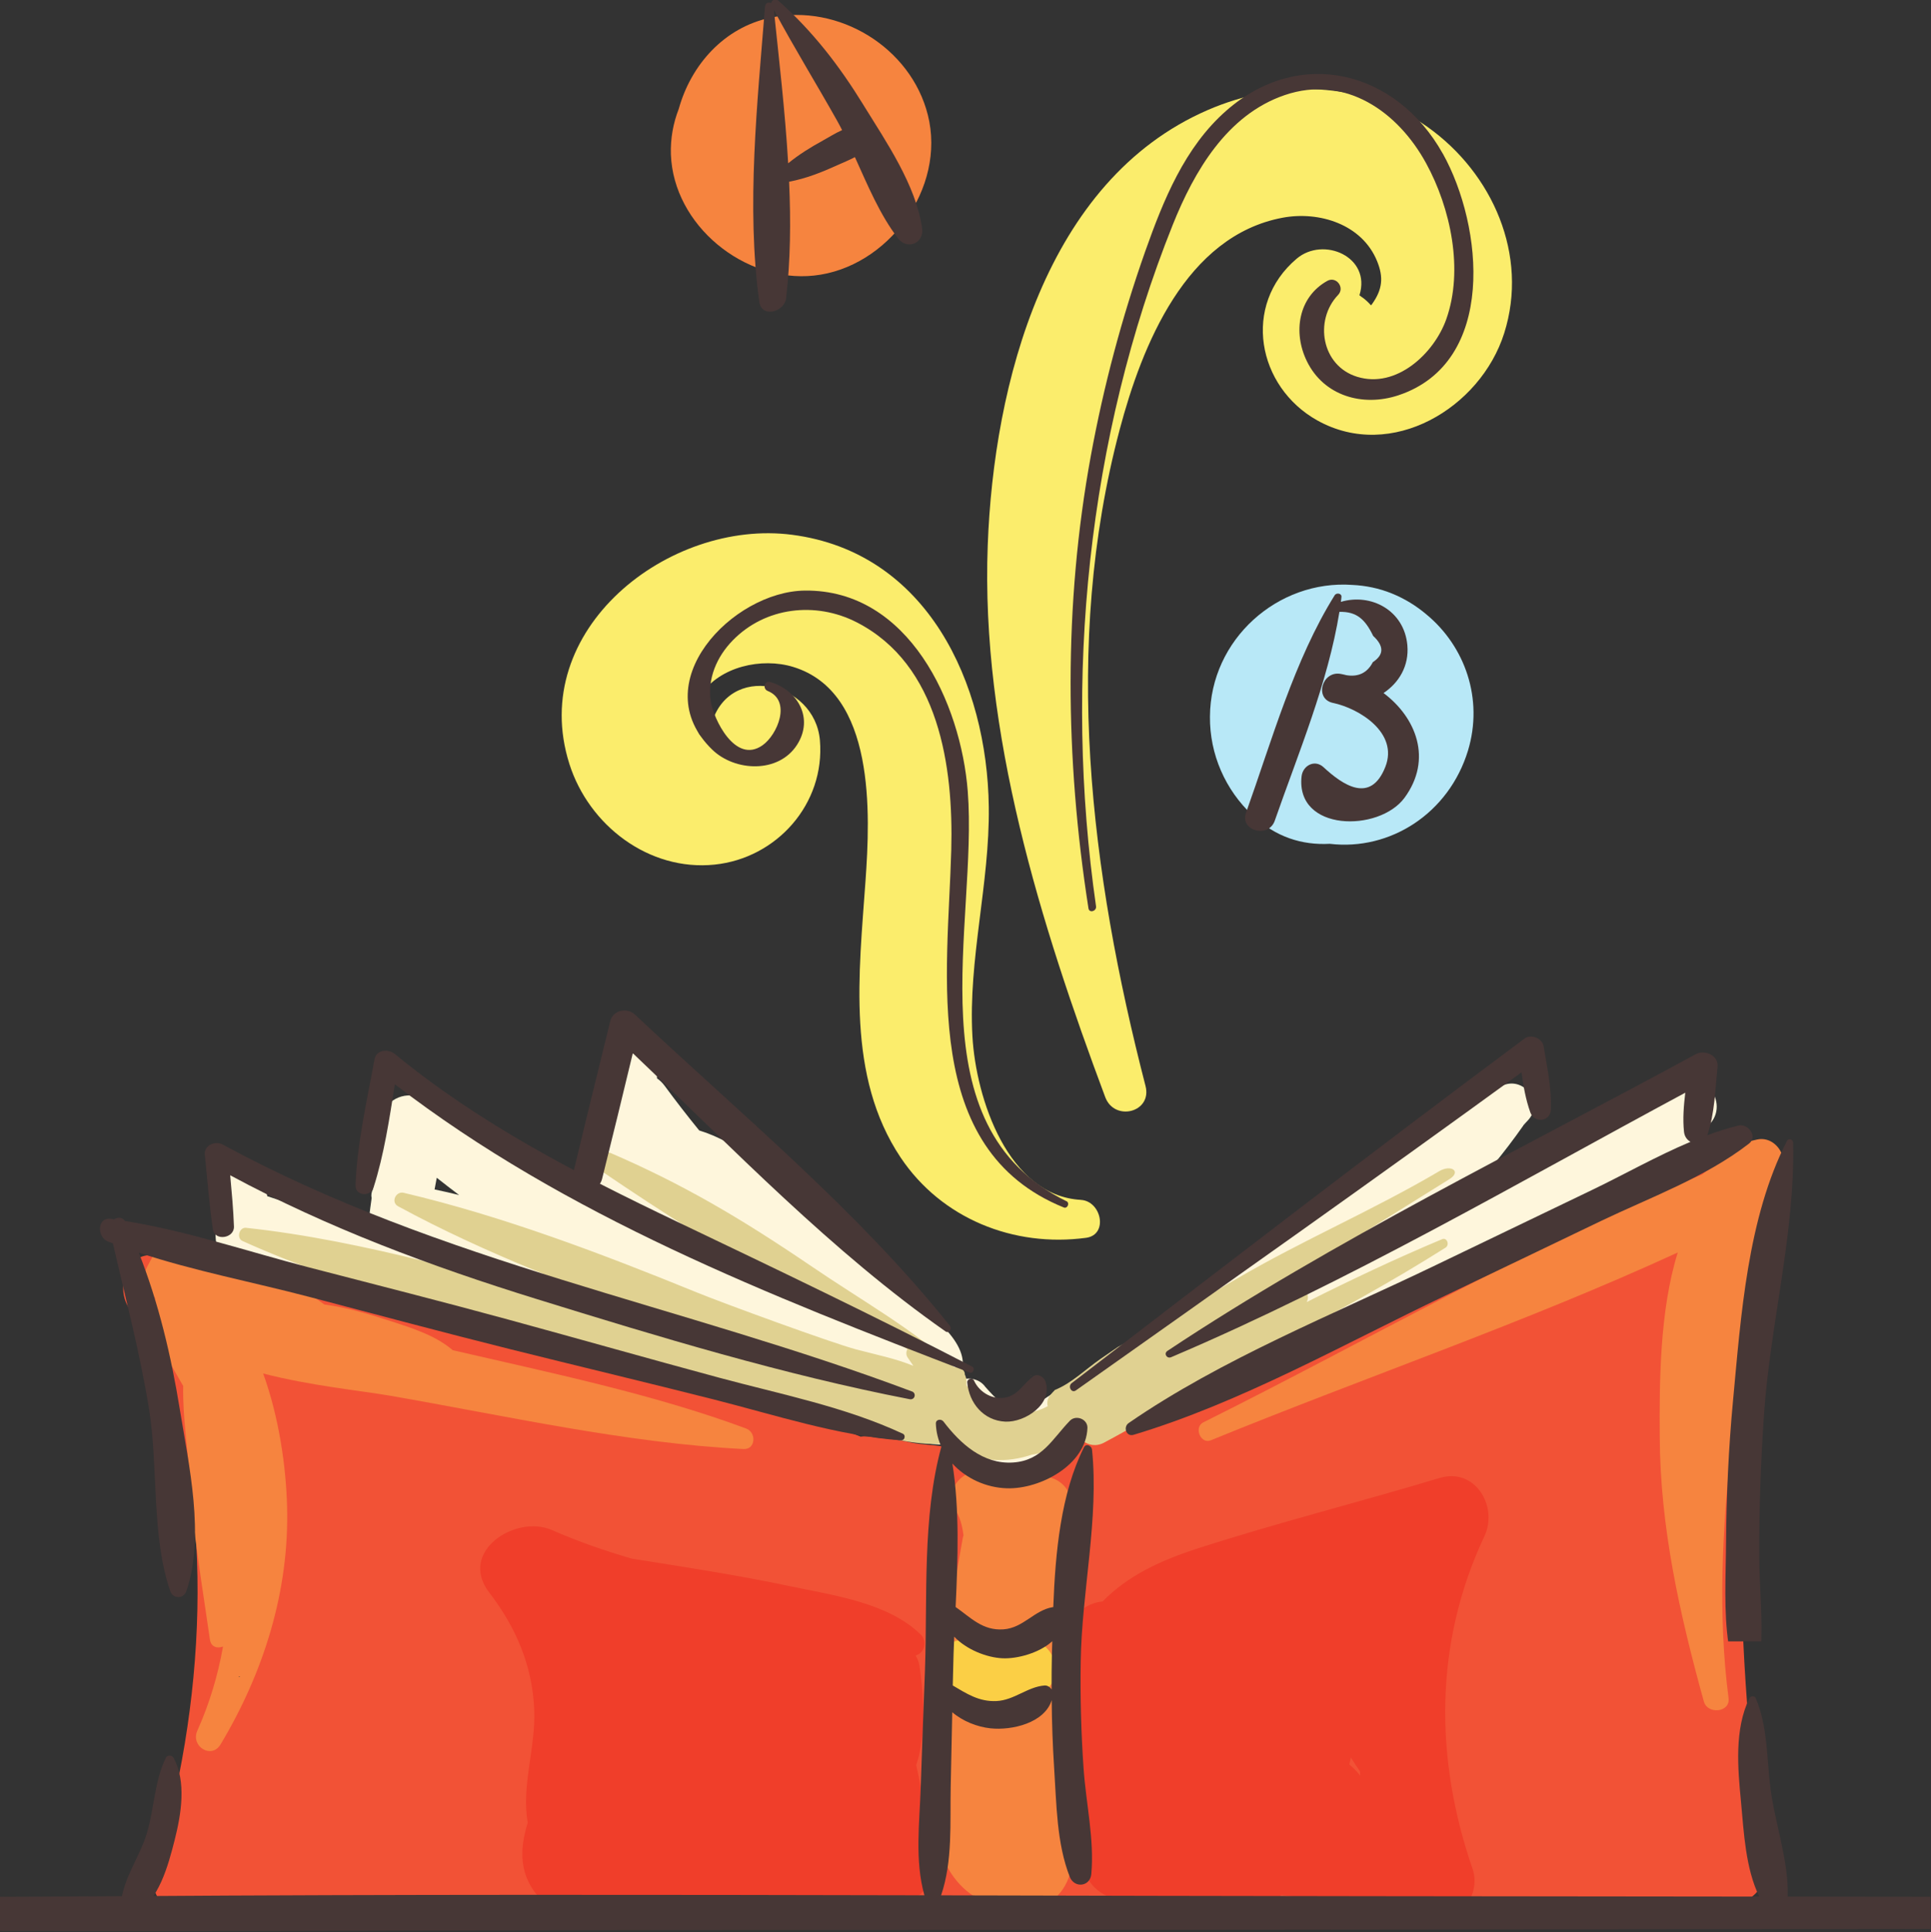 <?xml version="1.0" encoding="UTF-8" standalone="no"?>
<!-- Created with Inkscape (http://www.inkscape.org/) -->

<svg
   xmlns:dc="http://purl.org/dc/elements/1.1/"
   xmlns:cc="http://creativecommons.org/ns#"
   xmlns:rdf="http://www.w3.org/1999/02/22-rdf-syntax-ns#"
   xmlns:svg="http://www.w3.org/2000/svg"
   xmlns="http://www.w3.org/2000/svg"
   xmlns:sodipodi="http://sodipodi.sourceforge.net/DTD/sodipodi-0.dtd"
   xmlns:inkscape="http://www.inkscape.org/namespaces/inkscape"
   width="199.918mm"
   height="200mm"
   viewBox="0 0 199.918 200"
   version="1.1"
   id="svg9120"
   inkscape:version="0.92.4 (5da689c313, 2019-01-14)"
   sodipodi:docname="Icono Inicio - motivacion.svg">
  <rect x="0" y="0" width="199.918" height="200" fill="#333333" stroke="none"/>
  <defs
     id="defs9114">
    <clipPath
       clipPathUnits="userSpaceOnUse"
       id="clipPath9815">
      <rect
         style="opacity:0.55;fill:#8fd7aa;fill-opacity:1;fill-rule:nonzero;stroke:none;stroke-width:2;stroke-miterlimit:4;stroke-dasharray:none;stroke-opacity:1"
         id="rect9817"
         width="7.751"
         height="23.787"
         x="135.907"
         y="141.316" />
    </clipPath>
    <clipPath
       clipPathUnits="userSpaceOnUse"
       id="clipPath9823">
      <rect
         style="opacity:0.55;fill:#8fd7aa;fill-opacity:1;fill-rule:nonzero;stroke:none;stroke-width:8.36;stroke-miterlimit:4;stroke-dasharray:none;stroke-opacity:1"
         id="rect9825"
         width="3.446"
         height="19.141"
         x="138.228"
         y="-164.685"
         transform="scale(1,-1)" />
    </clipPath>
    <clipPath
       clipPathUnits="userSpaceOnUse"
       id="clipPath9943">
      <rect
         style="opacity:0.55;fill:#8fd7aa;fill-opacity:1;fill-rule:nonzero;stroke:none;stroke-width:7.581;stroke-miterlimit:4;stroke-dasharray:none;stroke-opacity:1"
         id="rect9945"
         width="77.893"
         height="72.292"
         x="34.08"
         y="124.316" />
    </clipPath>
    <clipPath
       clipPathUnits="userSpaceOnUse"
       id="clipPath9947">
      <rect
         style="opacity:0.55;fill:#8fd7aa;fill-opacity:1;fill-rule:nonzero;stroke:none;stroke-width:7.581;stroke-miterlimit:4;stroke-dasharray:none;stroke-opacity:1"
         id="rect9949"
         width="77.893"
         height="72.292"
         x="34.08"
         y="124.316" />
    </clipPath>
    <clipPath
       clipPathUnits="userSpaceOnUse"
       id="clipPath9951">
      <rect
         style="opacity:0.55;fill:#8fd7aa;fill-opacity:1;fill-rule:nonzero;stroke:none;stroke-width:7.581;stroke-miterlimit:4;stroke-dasharray:none;stroke-opacity:1"
         id="rect9953"
         width="77.893"
         height="72.292"
         x="34.08"
         y="124.316" />
    </clipPath>
    <clipPath
       clipPathUnits="userSpaceOnUse"
       id="clipPath9955">
      <rect
         style="opacity:0.55;fill:#8fd7aa;fill-opacity:1;fill-rule:nonzero;stroke:none;stroke-width:7.581;stroke-miterlimit:4;stroke-dasharray:none;stroke-opacity:1"
         id="rect9957"
         width="77.893"
         height="72.292"
         x="34.08"
         y="124.316" />
    </clipPath>
    <clipPath
       clipPathUnits="userSpaceOnUse"
       id="clipPath9959">
      <rect
         style="opacity:0.55;fill:#8fd7aa;fill-opacity:1;fill-rule:nonzero;stroke:none;stroke-width:7.581;stroke-miterlimit:4;stroke-dasharray:none;stroke-opacity:1"
         id="rect9961"
         width="77.893"
         height="72.292"
         x="34.08"
         y="124.316" />
    </clipPath>
    <clipPath
       clipPathUnits="userSpaceOnUse"
       id="clipPath9963">
      <rect
         style="opacity:0.55;fill:#8fd7aa;fill-opacity:1;fill-rule:nonzero;stroke:none;stroke-width:7.581;stroke-miterlimit:4;stroke-dasharray:none;stroke-opacity:1"
         id="rect9965"
         width="77.893"
         height="72.292"
         x="34.08"
         y="124.316" />
    </clipPath>
    <clipPath
       clipPathUnits="userSpaceOnUse"
       id="clipPath9967">
      <rect
         style="opacity:0.55;fill:#8fd7aa;fill-opacity:1;fill-rule:nonzero;stroke:none;stroke-width:7.581;stroke-miterlimit:4;stroke-dasharray:none;stroke-opacity:1"
         id="rect9969"
         width="77.893"
         height="72.292"
         x="34.08"
         y="124.316" />
    </clipPath>
    <clipPath
       clipPathUnits="userSpaceOnUse"
       id="clipPath9971">
      <rect
         style="opacity:0.55;fill:#8fd7aa;fill-opacity:1;fill-rule:nonzero;stroke:none;stroke-width:7.581;stroke-miterlimit:4;stroke-dasharray:none;stroke-opacity:1"
         id="rect9973"
         width="77.893"
         height="72.292"
         x="34.08"
         y="124.316" />
    </clipPath>
    <clipPath
       clipPathUnits="userSpaceOnUse"
       id="clipPath9975">
      <rect
         style="opacity:0.55;fill:#8fd7aa;fill-opacity:1;fill-rule:nonzero;stroke:none;stroke-width:7.581;stroke-miterlimit:4;stroke-dasharray:none;stroke-opacity:1"
         id="rect9977"
         width="77.893"
         height="72.292"
         x="34.08"
         y="124.316" />
    </clipPath>
    <clipPath
       clipPathUnits="userSpaceOnUse"
       id="clipPath9979">
      <rect
         style="opacity:0.55;fill:#8fd7aa;fill-opacity:1;fill-rule:nonzero;stroke:none;stroke-width:7.581;stroke-miterlimit:4;stroke-dasharray:none;stroke-opacity:1"
         id="rect9981"
         width="77.893"
         height="72.292"
         x="34.08"
         y="124.316" />
    </clipPath>
    <clipPath
       clipPathUnits="userSpaceOnUse"
       id="clipPath9983">
      <rect
         style="opacity:0.55;fill:#8fd7aa;fill-opacity:1;fill-rule:nonzero;stroke:none;stroke-width:7.581;stroke-miterlimit:4;stroke-dasharray:none;stroke-opacity:1"
         id="rect9985"
         width="77.893"
         height="72.292"
         x="34.08"
         y="124.316" />
    </clipPath>
    <clipPath
       clipPathUnits="userSpaceOnUse"
       id="clipPath9987">
      <rect
         style="opacity:0.55;fill:#8fd7aa;fill-opacity:1;fill-rule:nonzero;stroke:none;stroke-width:7.581;stroke-miterlimit:4;stroke-dasharray:none;stroke-opacity:1"
         id="rect9989"
         width="77.893"
         height="72.292"
         x="34.08"
         y="124.316" />
    </clipPath>
    <clipPath
       clipPathUnits="userSpaceOnUse"
       id="clipPath9991">
      <rect
         style="opacity:0.55;fill:#8fd7aa;fill-opacity:1;fill-rule:nonzero;stroke:none;stroke-width:7.581;stroke-miterlimit:4;stroke-dasharray:none;stroke-opacity:1"
         id="rect9993"
         width="77.893"
         height="72.292"
         x="34.08"
         y="124.316" />
    </clipPath>
    <clipPath
       clipPathUnits="userSpaceOnUse"
       id="clipPath9995">
      <rect
         style="opacity:0.55;fill:#8fd7aa;fill-opacity:1;fill-rule:nonzero;stroke:none;stroke-width:7.581;stroke-miterlimit:4;stroke-dasharray:none;stroke-opacity:1"
         id="rect9997"
         width="77.893"
         height="72.292"
         x="34.08"
         y="124.316" />
    </clipPath>
    <clipPath
       clipPathUnits="userSpaceOnUse"
       id="clipPath9999">
      <rect
         style="opacity:0.55;fill:#8fd7aa;fill-opacity:1;fill-rule:nonzero;stroke:none;stroke-width:7.581;stroke-miterlimit:4;stroke-dasharray:none;stroke-opacity:1"
         id="rect10001"
         width="77.893"
         height="72.292"
         x="34.08"
         y="124.316" />
    </clipPath>
    <clipPath
       clipPathUnits="userSpaceOnUse"
       id="clipPath10003">
      <rect
         style="opacity:0.55;fill:#8fd7aa;fill-opacity:1;fill-rule:nonzero;stroke:none;stroke-width:7.581;stroke-miterlimit:4;stroke-dasharray:none;stroke-opacity:1"
         id="rect10005"
         width="77.893"
         height="72.292"
         x="34.08"
         y="124.316" />
    </clipPath>
    <clipPath
       clipPathUnits="userSpaceOnUse"
       id="clipPath10007">
      <rect
         style="opacity:0.55;fill:#8fd7aa;fill-opacity:1;fill-rule:nonzero;stroke:none;stroke-width:7.581;stroke-miterlimit:4;stroke-dasharray:none;stroke-opacity:1"
         id="rect10009"
         width="77.893"
         height="72.292"
         x="34.08"
         y="124.316" />
    </clipPath>
    <clipPath
       clipPathUnits="userSpaceOnUse"
       id="clipPath10011">
      <rect
         style="opacity:0.55;fill:#8fd7aa;fill-opacity:1;fill-rule:nonzero;stroke:none;stroke-width:7.581;stroke-miterlimit:4;stroke-dasharray:none;stroke-opacity:1"
         id="rect10013"
         width="77.893"
         height="72.292"
         x="34.08"
         y="124.316" />
    </clipPath>
    <clipPath
       clipPathUnits="userSpaceOnUse"
       id="clipPath10015">
      <rect
         style="opacity:0.55;fill:#8fd7aa;fill-opacity:1;fill-rule:nonzero;stroke:none;stroke-width:7.581;stroke-miterlimit:4;stroke-dasharray:none;stroke-opacity:1"
         id="rect10017"
         width="77.893"
         height="72.292"
         x="34.08"
         y="124.316" />
    </clipPath>
    <clipPath
       clipPathUnits="userSpaceOnUse"
       id="clipPath10019">
      <rect
         style="opacity:0.55;fill:#8fd7aa;fill-opacity:1;fill-rule:nonzero;stroke:none;stroke-width:7.581;stroke-miterlimit:4;stroke-dasharray:none;stroke-opacity:1"
         id="rect10021"
         width="77.893"
         height="72.292"
         x="34.08"
         y="124.316" />
    </clipPath>
    <clipPath
       clipPathUnits="userSpaceOnUse"
       id="clipPath10023">
      <rect
         style="opacity:0.55;fill:#8fd7aa;fill-opacity:1;fill-rule:nonzero;stroke:none;stroke-width:7.581;stroke-miterlimit:4;stroke-dasharray:none;stroke-opacity:1"
         id="rect10025"
         width="77.893"
         height="72.292"
         x="34.08"
         y="124.316" />
    </clipPath>
    <clipPath
       clipPathUnits="userSpaceOnUse"
       id="clipPath10027">
      <rect
         style="opacity:0.55;fill:#8fd7aa;fill-opacity:1;fill-rule:nonzero;stroke:none;stroke-width:7.581;stroke-miterlimit:4;stroke-dasharray:none;stroke-opacity:1"
         id="rect10029"
         width="77.893"
         height="72.292"
         x="34.08"
         y="124.316" />
    </clipPath>
    <clipPath
       clipPathUnits="userSpaceOnUse"
       id="clipPath10031">
      <rect
         style="opacity:0.55;fill:#8fd7aa;fill-opacity:1;fill-rule:nonzero;stroke:none;stroke-width:7.581;stroke-miterlimit:4;stroke-dasharray:none;stroke-opacity:1"
         id="rect10033"
         width="77.893"
         height="72.292"
         x="34.08"
         y="124.316" />
    </clipPath>
    <clipPath
       clipPathUnits="userSpaceOnUse"
       id="clipPath10035">
      <rect
         style="opacity:0.55;fill:#8fd7aa;fill-opacity:1;fill-rule:nonzero;stroke:none;stroke-width:7.581;stroke-miterlimit:4;stroke-dasharray:none;stroke-opacity:1"
         id="rect10037"
         width="77.893"
         height="72.292"
         x="34.08"
         y="124.316" />
    </clipPath>
    <clipPath
       clipPathUnits="userSpaceOnUse"
       id="clipPath10039">
      <rect
         style="opacity:0.55;fill:#8fd7aa;fill-opacity:1;fill-rule:nonzero;stroke:none;stroke-width:7.581;stroke-miterlimit:4;stroke-dasharray:none;stroke-opacity:1"
         id="rect10041"
         width="77.893"
         height="72.292"
         x="34.08"
         y="124.316" />
    </clipPath>
    <clipPath
       clipPathUnits="userSpaceOnUse"
       id="clipPath10043">
      <rect
         style="opacity:0.55;fill:#8fd7aa;fill-opacity:1;fill-rule:nonzero;stroke:none;stroke-width:7.581;stroke-miterlimit:4;stroke-dasharray:none;stroke-opacity:1"
         id="rect10045"
         width="77.893"
         height="72.292"
         x="34.08"
         y="124.316" />
    </clipPath>
    <clipPath
       clipPathUnits="userSpaceOnUse"
       id="clipPath10047">
      <rect
         style="opacity:0.55;fill:#8fd7aa;fill-opacity:1;fill-rule:nonzero;stroke:none;stroke-width:7.581;stroke-miterlimit:4;stroke-dasharray:none;stroke-opacity:1"
         id="rect10049"
         width="77.893"
         height="72.292"
         x="34.08"
         y="124.316" />
    </clipPath>
    <clipPath
       clipPathUnits="userSpaceOnUse"
       id="clipPath10051">
      <rect
         style="opacity:0.55;fill:#8fd7aa;fill-opacity:1;fill-rule:nonzero;stroke:none;stroke-width:7.581;stroke-miterlimit:4;stroke-dasharray:none;stroke-opacity:1"
         id="rect10053"
         width="77.893"
         height="72.292"
         x="34.08"
         y="124.316" />
    </clipPath>
    <clipPath
       clipPathUnits="userSpaceOnUse"
       id="clipPath10051-6">
      <rect
         style="opacity:0.55;fill:#8fd7aa;fill-opacity:1;fill-rule:nonzero;stroke:none;stroke-width:7.581;stroke-miterlimit:4;stroke-dasharray:none;stroke-opacity:1"
         id="rect10053-3"
         width="77.893"
         height="72.292"
         x="34.08"
         y="124.316" />
    </clipPath>
    <clipPath
       clipPathUnits="userSpaceOnUse"
       id="clipPath10047-3">
      <rect
         style="opacity:0.55;fill:#8fd7aa;fill-opacity:1;fill-rule:nonzero;stroke:none;stroke-width:7.581;stroke-miterlimit:4;stroke-dasharray:none;stroke-opacity:1"
         id="rect10049-7"
         width="77.893"
         height="72.292"
         x="34.08"
         y="124.316" />
    </clipPath>
    <clipPath
       clipPathUnits="userSpaceOnUse"
       id="clipPath10043-8">
      <rect
         style="opacity:0.55;fill:#8fd7aa;fill-opacity:1;fill-rule:nonzero;stroke:none;stroke-width:7.581;stroke-miterlimit:4;stroke-dasharray:none;stroke-opacity:1"
         id="rect10045-2"
         width="77.893"
         height="72.292"
         x="34.08"
         y="124.316" />
    </clipPath>
    <clipPath
       clipPathUnits="userSpaceOnUse"
       id="clipPath10039-8">
      <rect
         style="opacity:0.55;fill:#8fd7aa;fill-opacity:1;fill-rule:nonzero;stroke:none;stroke-width:7.581;stroke-miterlimit:4;stroke-dasharray:none;stroke-opacity:1"
         id="rect10041-5"
         width="77.893"
         height="72.292"
         x="34.08"
         y="124.316" />
    </clipPath>
    <clipPath
       clipPathUnits="userSpaceOnUse"
       id="clipPath10035-5">
      <rect
         style="opacity:0.55;fill:#8fd7aa;fill-opacity:1;fill-rule:nonzero;stroke:none;stroke-width:7.581;stroke-miterlimit:4;stroke-dasharray:none;stroke-opacity:1"
         id="rect10037-0"
         width="77.893"
         height="72.292"
         x="34.08"
         y="124.316" />
    </clipPath>
    <clipPath
       clipPathUnits="userSpaceOnUse"
       id="clipPath10031-7">
      <rect
         style="opacity:0.55;fill:#8fd7aa;fill-opacity:1;fill-rule:nonzero;stroke:none;stroke-width:7.581;stroke-miterlimit:4;stroke-dasharray:none;stroke-opacity:1"
         id="rect10033-3"
         width="77.893"
         height="72.292"
         x="34.08"
         y="124.316" />
    </clipPath>
    <clipPath
       clipPathUnits="userSpaceOnUse"
       id="clipPath10027-2">
      <rect
         style="opacity:0.55;fill:#8fd7aa;fill-opacity:1;fill-rule:nonzero;stroke:none;stroke-width:7.581;stroke-miterlimit:4;stroke-dasharray:none;stroke-opacity:1"
         id="rect10029-3"
         width="77.893"
         height="72.292"
         x="34.08"
         y="124.316" />
    </clipPath>
    <clipPath
       clipPathUnits="userSpaceOnUse"
       id="clipPath10023-4">
      <rect
         style="opacity:0.55;fill:#8fd7aa;fill-opacity:1;fill-rule:nonzero;stroke:none;stroke-width:7.581;stroke-miterlimit:4;stroke-dasharray:none;stroke-opacity:1"
         id="rect10025-2"
         width="77.893"
         height="72.292"
         x="34.08"
         y="124.316" />
    </clipPath>
    <clipPath
       clipPathUnits="userSpaceOnUse"
       id="clipPath10019-1">
      <rect
         style="opacity:0.55;fill:#8fd7aa;fill-opacity:1;fill-rule:nonzero;stroke:none;stroke-width:7.581;stroke-miterlimit:4;stroke-dasharray:none;stroke-opacity:1"
         id="rect10021-9"
         width="77.893"
         height="72.292"
         x="34.08"
         y="124.316" />
    </clipPath>
    <clipPath
       clipPathUnits="userSpaceOnUse"
       id="clipPath10015-3">
      <rect
         style="opacity:0.55;fill:#8fd7aa;fill-opacity:1;fill-rule:nonzero;stroke:none;stroke-width:7.581;stroke-miterlimit:4;stroke-dasharray:none;stroke-opacity:1"
         id="rect10017-2"
         width="77.893"
         height="72.292"
         x="34.08"
         y="124.316" />
    </clipPath>
    <clipPath
       clipPathUnits="userSpaceOnUse"
       id="clipPath10011-8">
      <rect
         style="opacity:0.55;fill:#8fd7aa;fill-opacity:1;fill-rule:nonzero;stroke:none;stroke-width:7.581;stroke-miterlimit:4;stroke-dasharray:none;stroke-opacity:1"
         id="rect10013-8"
         width="77.893"
         height="72.292"
         x="34.08"
         y="124.316" />
    </clipPath>
    <clipPath
       clipPathUnits="userSpaceOnUse"
       id="clipPath10007-2">
      <rect
         style="opacity:0.55;fill:#8fd7aa;fill-opacity:1;fill-rule:nonzero;stroke:none;stroke-width:7.581;stroke-miterlimit:4;stroke-dasharray:none;stroke-opacity:1"
         id="rect10009-4"
         width="77.893"
         height="72.292"
         x="34.08"
         y="124.316" />
    </clipPath>
    <clipPath
       clipPathUnits="userSpaceOnUse"
       id="clipPath10003-2">
      <rect
         style="opacity:0.55;fill:#8fd7aa;fill-opacity:1;fill-rule:nonzero;stroke:none;stroke-width:7.581;stroke-miterlimit:4;stroke-dasharray:none;stroke-opacity:1"
         id="rect10005-3"
         width="77.893"
         height="72.292"
         x="34.08"
         y="124.316" />
    </clipPath>
    <clipPath
       clipPathUnits="userSpaceOnUse"
       id="clipPath9999-2">
      <rect
         style="opacity:0.55;fill:#8fd7aa;fill-opacity:1;fill-rule:nonzero;stroke:none;stroke-width:7.581;stroke-miterlimit:4;stroke-dasharray:none;stroke-opacity:1"
         id="rect10001-9"
         width="77.893"
         height="72.292"
         x="34.08"
         y="124.316" />
    </clipPath>
    <clipPath
       clipPathUnits="userSpaceOnUse"
       id="clipPath9995-0">
      <rect
         style="opacity:0.55;fill:#8fd7aa;fill-opacity:1;fill-rule:nonzero;stroke:none;stroke-width:7.581;stroke-miterlimit:4;stroke-dasharray:none;stroke-opacity:1"
         id="rect9997-7"
         width="77.893"
         height="72.292"
         x="34.08"
         y="124.316" />
    </clipPath>
    <clipPath
       clipPathUnits="userSpaceOnUse"
       id="clipPath9991-8">
      <rect
         style="opacity:0.55;fill:#8fd7aa;fill-opacity:1;fill-rule:nonzero;stroke:none;stroke-width:7.581;stroke-miterlimit:4;stroke-dasharray:none;stroke-opacity:1"
         id="rect9993-6"
         width="77.893"
         height="72.292"
         x="34.08"
         y="124.316" />
    </clipPath>
    <clipPath
       clipPathUnits="userSpaceOnUse"
       id="clipPath9987-7">
      <rect
         style="opacity:0.55;fill:#8fd7aa;fill-opacity:1;fill-rule:nonzero;stroke:none;stroke-width:7.581;stroke-miterlimit:4;stroke-dasharray:none;stroke-opacity:1"
         id="rect9989-3"
         width="77.893"
         height="72.292"
         x="34.08"
         y="124.316" />
    </clipPath>
    <clipPath
       clipPathUnits="userSpaceOnUse"
       id="clipPath9983-5">
      <rect
         style="opacity:0.55;fill:#8fd7aa;fill-opacity:1;fill-rule:nonzero;stroke:none;stroke-width:7.581;stroke-miterlimit:4;stroke-dasharray:none;stroke-opacity:1"
         id="rect9985-0"
         width="77.893"
         height="72.292"
         x="34.08"
         y="124.316" />
    </clipPath>
    <clipPath
       clipPathUnits="userSpaceOnUse"
       id="clipPath9979-6">
      <rect
         style="opacity:0.55;fill:#8fd7aa;fill-opacity:1;fill-rule:nonzero;stroke:none;stroke-width:7.581;stroke-miterlimit:4;stroke-dasharray:none;stroke-opacity:1"
         id="rect9981-0"
         width="77.893"
         height="72.292"
         x="34.08"
         y="124.316" />
    </clipPath>
    <clipPath
       clipPathUnits="userSpaceOnUse"
       id="clipPath9975-3">
      <rect
         style="opacity:0.55;fill:#8fd7aa;fill-opacity:1;fill-rule:nonzero;stroke:none;stroke-width:7.581;stroke-miterlimit:4;stroke-dasharray:none;stroke-opacity:1"
         id="rect9977-3"
         width="77.893"
         height="72.292"
         x="34.08"
         y="124.316" />
    </clipPath>
    <clipPath
       clipPathUnits="userSpaceOnUse"
       id="clipPath9971-0">
      <rect
         style="opacity:0.55;fill:#8fd7aa;fill-opacity:1;fill-rule:nonzero;stroke:none;stroke-width:7.581;stroke-miterlimit:4;stroke-dasharray:none;stroke-opacity:1"
         id="rect9973-4"
         width="77.893"
         height="72.292"
         x="34.08"
         y="124.316" />
    </clipPath>
    <clipPath
       clipPathUnits="userSpaceOnUse"
       id="clipPath9967-9">
      <rect
         style="opacity:0.55;fill:#8fd7aa;fill-opacity:1;fill-rule:nonzero;stroke:none;stroke-width:7.581;stroke-miterlimit:4;stroke-dasharray:none;stroke-opacity:1"
         id="rect9969-6"
         width="77.893"
         height="72.292"
         x="34.08"
         y="124.316" />
    </clipPath>
    <clipPath
       clipPathUnits="userSpaceOnUse"
       id="clipPath9963-1">
      <rect
         style="opacity:0.55;fill:#8fd7aa;fill-opacity:1;fill-rule:nonzero;stroke:none;stroke-width:7.581;stroke-miterlimit:4;stroke-dasharray:none;stroke-opacity:1"
         id="rect9965-2"
         width="77.893"
         height="72.292"
         x="34.08"
         y="124.316" />
    </clipPath>
    <clipPath
       clipPathUnits="userSpaceOnUse"
       id="clipPath9959-7">
      <rect
         style="opacity:0.55;fill:#8fd7aa;fill-opacity:1;fill-rule:nonzero;stroke:none;stroke-width:7.581;stroke-miterlimit:4;stroke-dasharray:none;stroke-opacity:1"
         id="rect9961-3"
         width="77.893"
         height="72.292"
         x="34.08"
         y="124.316" />
    </clipPath>
    <clipPath
       clipPathUnits="userSpaceOnUse"
       id="clipPath9955-9">
      <rect
         style="opacity:0.55;fill:#8fd7aa;fill-opacity:1;fill-rule:nonzero;stroke:none;stroke-width:7.581;stroke-miterlimit:4;stroke-dasharray:none;stroke-opacity:1"
         id="rect9957-5"
         width="77.893"
         height="72.292"
         x="34.08"
         y="124.316" />
    </clipPath>
    <clipPath
       clipPathUnits="userSpaceOnUse"
       id="clipPath9951-9">
      <rect
         style="opacity:0.55;fill:#8fd7aa;fill-opacity:1;fill-rule:nonzero;stroke:none;stroke-width:7.581;stroke-miterlimit:4;stroke-dasharray:none;stroke-opacity:1"
         id="rect9953-6"
         width="77.893"
         height="72.292"
         x="34.08"
         y="124.316" />
    </clipPath>
    <clipPath
       clipPathUnits="userSpaceOnUse"
       id="clipPath9947-7">
      <rect
         style="opacity:0.55;fill:#8fd7aa;fill-opacity:1;fill-rule:nonzero;stroke:none;stroke-width:7.581;stroke-miterlimit:4;stroke-dasharray:none;stroke-opacity:1"
         id="rect9949-5"
         width="77.893"
         height="72.292"
         x="34.08"
         y="124.316" />
    </clipPath>
    <clipPath
       clipPathUnits="userSpaceOnUse"
       id="clipPath9943-6">
      <rect
         style="opacity:0.55;fill:#8fd7aa;fill-opacity:1;fill-rule:nonzero;stroke:none;stroke-width:7.581;stroke-miterlimit:4;stroke-dasharray:none;stroke-opacity:1"
         id="rect9945-1"
         width="77.893"
         height="72.292"
         x="34.08"
         y="124.316" />
    </clipPath>
    <clipPath
       clipPathUnits="userSpaceOnUse"
       id="clipPath9823-6">
      <rect
         style="opacity:0.55;fill:#8fd7aa;fill-opacity:1;fill-rule:nonzero;stroke:none;stroke-width:8.36;stroke-miterlimit:4;stroke-dasharray:none;stroke-opacity:1"
         id="rect9825-8"
         width="3.446"
         height="19.141"
         x="138.228"
         y="-164.685"
         transform="scale(1,-1)" />
    </clipPath>
    <clipPath
       clipPathUnits="userSpaceOnUse"
       id="clipPath1305">
      <rect
         style="opacity:0.55;fill:#98c7e4;fill-opacity:1;fill-rule:nonzero;stroke:none;stroke-width:0.662;stroke-miterlimit:4;stroke-dasharray:none;stroke-opacity:1"
         id="rect1307"
         width="69.454"
         height="70.145"
         x="37.979"
         y="126.652" />
    </clipPath>
    <clipPath
       clipPathUnits="userSpaceOnUse"
       id="clipPath1309">
      <rect
         style="opacity:0.55;fill:#98c7e4;fill-opacity:1;fill-rule:nonzero;stroke:none;stroke-width:0.662;stroke-miterlimit:4;stroke-dasharray:none;stroke-opacity:1"
         id="rect1311"
         width="69.454"
         height="70.145"
         x="37.979"
         y="126.652" />
    </clipPath>
    <clipPath
       clipPathUnits="userSpaceOnUse"
       id="clipPath1313">
      <rect
         style="opacity:0.55;fill:#98c7e4;fill-opacity:1;fill-rule:nonzero;stroke:none;stroke-width:0.662;stroke-miterlimit:4;stroke-dasharray:none;stroke-opacity:1"
         id="rect1315"
         width="69.454"
         height="70.145"
         x="37.979"
         y="126.652" />
    </clipPath>
    <clipPath
       clipPathUnits="userSpaceOnUse"
       id="clipPath1317">
      <rect
         style="opacity:0.55;fill:#98c7e4;fill-opacity:1;fill-rule:nonzero;stroke:none;stroke-width:0.662;stroke-miterlimit:4;stroke-dasharray:none;stroke-opacity:1"
         id="rect1319"
         width="69.454"
         height="70.145"
         x="37.979"
         y="126.652" />
    </clipPath>
    <clipPath
       clipPathUnits="userSpaceOnUse"
       id="clipPath1321">
      <rect
         style="opacity:0.55;fill:#98c7e4;fill-opacity:1;fill-rule:nonzero;stroke:none;stroke-width:0.662;stroke-miterlimit:4;stroke-dasharray:none;stroke-opacity:1"
         id="rect1323"
         width="69.454"
         height="70.145"
         x="37.979"
         y="126.652" />
    </clipPath>
    <clipPath
       clipPathUnits="userSpaceOnUse"
       id="clipPath1325">
      <rect
         style="opacity:0.55;fill:#98c7e4;fill-opacity:1;fill-rule:nonzero;stroke:none;stroke-width:0.662;stroke-miterlimit:4;stroke-dasharray:none;stroke-opacity:1"
         id="rect1327"
         width="69.454"
         height="70.145"
         x="37.979"
         y="126.652" />
    </clipPath>
    <clipPath
       clipPathUnits="userSpaceOnUse"
       id="clipPath1329">
      <rect
         style="opacity:0.55;fill:#98c7e4;fill-opacity:1;fill-rule:nonzero;stroke:none;stroke-width:0.662;stroke-miterlimit:4;stroke-dasharray:none;stroke-opacity:1"
         id="rect1331"
         width="69.454"
         height="70.145"
         x="37.979"
         y="126.652" />
    </clipPath>
    <clipPath
       clipPathUnits="userSpaceOnUse"
       id="clipPath1333">
      <rect
         style="opacity:0.55;fill:#98c7e4;fill-opacity:1;fill-rule:nonzero;stroke:none;stroke-width:0.662;stroke-miterlimit:4;stroke-dasharray:none;stroke-opacity:1"
         id="rect1335"
         width="69.454"
         height="70.145"
         x="37.979"
         y="126.652" />
    </clipPath>
    <clipPath
       clipPathUnits="userSpaceOnUse"
       id="clipPath1337">
      <rect
         style="opacity:0.55;fill:#98c7e4;fill-opacity:1;fill-rule:nonzero;stroke:none;stroke-width:0.662;stroke-miterlimit:4;stroke-dasharray:none;stroke-opacity:1"
         id="rect1339"
         width="69.454"
         height="70.145"
         x="37.979"
         y="126.652" />
    </clipPath>
    <clipPath
       clipPathUnits="userSpaceOnUse"
       id="clipPath1341">
      <rect
         style="opacity:0.55;fill:#98c7e4;fill-opacity:1;fill-rule:nonzero;stroke:none;stroke-width:0.662;stroke-miterlimit:4;stroke-dasharray:none;stroke-opacity:1"
         id="rect1343"
         width="69.454"
         height="70.145"
         x="37.979"
         y="126.652" />
    </clipPath>
    <clipPath
       clipPathUnits="userSpaceOnUse"
       id="clipPath1345">
      <rect
         style="opacity:0.55;fill:#98c7e4;fill-opacity:1;fill-rule:nonzero;stroke:none;stroke-width:0.662;stroke-miterlimit:4;stroke-dasharray:none;stroke-opacity:1"
         id="rect1347"
         width="69.454"
         height="70.145"
         x="37.979"
         y="126.652" />
    </clipPath>
    <clipPath
       clipPathUnits="userSpaceOnUse"
       id="clipPath1349">
      <rect
         style="opacity:0.55;fill:#98c7e4;fill-opacity:1;fill-rule:nonzero;stroke:none;stroke-width:0.662;stroke-miterlimit:4;stroke-dasharray:none;stroke-opacity:1"
         id="rect1351"
         width="69.454"
         height="70.145"
         x="37.979"
         y="126.652" />
    </clipPath>
    <clipPath
       clipPathUnits="userSpaceOnUse"
       id="clipPath1353">
      <rect
         style="opacity:0.55;fill:#98c7e4;fill-opacity:1;fill-rule:nonzero;stroke:none;stroke-width:0.662;stroke-miterlimit:4;stroke-dasharray:none;stroke-opacity:1"
         id="rect1355"
         width="69.454"
         height="70.145"
         x="37.979"
         y="126.652" />
    </clipPath>
    <clipPath
       clipPathUnits="userSpaceOnUse"
       id="clipPath1357">
      <rect
         style="opacity:0.55;fill:#98c7e4;fill-opacity:1;fill-rule:nonzero;stroke:none;stroke-width:0.662;stroke-miterlimit:4;stroke-dasharray:none;stroke-opacity:1"
         id="rect1359"
         width="69.454"
         height="70.145"
         x="37.979"
         y="126.652" />
    </clipPath>
    <clipPath
       clipPathUnits="userSpaceOnUse"
       id="clipPath1361">
      <rect
         style="opacity:0.55;fill:#98c7e4;fill-opacity:1;fill-rule:nonzero;stroke:none;stroke-width:0.662;stroke-miterlimit:4;stroke-dasharray:none;stroke-opacity:1"
         id="rect1363"
         width="69.454"
         height="70.145"
         x="37.979"
         y="126.652" />
    </clipPath>
    <clipPath
       clipPathUnits="userSpaceOnUse"
       id="clipPath1365">
      <rect
         style="opacity:0.55;fill:#98c7e4;fill-opacity:1;fill-rule:nonzero;stroke:none;stroke-width:0.662;stroke-miterlimit:4;stroke-dasharray:none;stroke-opacity:1"
         id="rect1367"
         width="69.454"
         height="70.145"
         x="37.979"
         y="126.652" />
    </clipPath>
    <clipPath
       clipPathUnits="userSpaceOnUse"
       id="clipPath1369">
      <rect
         style="opacity:0.55;fill:#98c7e4;fill-opacity:1;fill-rule:nonzero;stroke:none;stroke-width:0.662;stroke-miterlimit:4;stroke-dasharray:none;stroke-opacity:1"
         id="rect1371"
         width="69.454"
         height="70.145"
         x="37.979"
         y="126.652" />
    </clipPath>
    <clipPath
       clipPathUnits="userSpaceOnUse"
       id="clipPath1373">
      <rect
         style="opacity:0.55;fill:#98c7e4;fill-opacity:1;fill-rule:nonzero;stroke:none;stroke-width:0.662;stroke-miterlimit:4;stroke-dasharray:none;stroke-opacity:1"
         id="rect1375"
         width="69.454"
         height="70.145"
         x="37.979"
         y="126.652" />
    </clipPath>
    <clipPath
       clipPathUnits="userSpaceOnUse"
       id="clipPath1377">
      <rect
         style="opacity:0.55;fill:#98c7e4;fill-opacity:1;fill-rule:nonzero;stroke:none;stroke-width:0.662;stroke-miterlimit:4;stroke-dasharray:none;stroke-opacity:1"
         id="rect1379"
         width="69.454"
         height="70.145"
         x="37.979"
         y="126.652" />
    </clipPath>
    <clipPath
       clipPathUnits="userSpaceOnUse"
       id="clipPath1381">
      <rect
         style="opacity:0.55;fill:#98c7e4;fill-opacity:1;fill-rule:nonzero;stroke:none;stroke-width:0.662;stroke-miterlimit:4;stroke-dasharray:none;stroke-opacity:1"
         id="rect1383"
         width="69.454"
         height="70.145"
         x="37.979"
         y="126.652" />
    </clipPath>
    <clipPath
       clipPathUnits="userSpaceOnUse"
       id="clipPath1385">
      <rect
         style="opacity:0.55;fill:#98c7e4;fill-opacity:1;fill-rule:nonzero;stroke:none;stroke-width:0.662;stroke-miterlimit:4;stroke-dasharray:none;stroke-opacity:1"
         id="rect1387"
         width="69.454"
         height="70.145"
         x="37.979"
         y="126.652" />
    </clipPath>
    <clipPath
       clipPathUnits="userSpaceOnUse"
       id="clipPath1389">
      <rect
         style="opacity:0.55;fill:#98c7e4;fill-opacity:1;fill-rule:nonzero;stroke:none;stroke-width:0.662;stroke-miterlimit:4;stroke-dasharray:none;stroke-opacity:1"
         id="rect1391"
         width="69.454"
         height="70.145"
         x="37.979"
         y="126.652" />
    </clipPath>
    <clipPath
       clipPathUnits="userSpaceOnUse"
       id="clipPath1393">
      <rect
         style="opacity:0.55;fill:#98c7e4;fill-opacity:1;fill-rule:nonzero;stroke:none;stroke-width:0.662;stroke-miterlimit:4;stroke-dasharray:none;stroke-opacity:1"
         id="rect1395"
         width="69.454"
         height="70.145"
         x="37.979"
         y="126.652" />
    </clipPath>
    <clipPath
       clipPathUnits="userSpaceOnUse"
       id="clipPath1397">
      <rect
         style="opacity:0.55;fill:#98c7e4;fill-opacity:1;fill-rule:nonzero;stroke:none;stroke-width:0.662;stroke-miterlimit:4;stroke-dasharray:none;stroke-opacity:1"
         id="rect1399"
         width="69.454"
         height="70.145"
         x="37.979"
         y="126.652" />
    </clipPath>
    <clipPath
       clipPathUnits="userSpaceOnUse"
       id="clipPath1401">
      <rect
         style="opacity:0.55;fill:#98c7e4;fill-opacity:1;fill-rule:nonzero;stroke:none;stroke-width:0.662;stroke-miterlimit:4;stroke-dasharray:none;stroke-opacity:1"
         id="rect1403"
         width="69.454"
         height="70.145"
         x="37.979"
         y="126.652" />
    </clipPath>
    <clipPath
       clipPathUnits="userSpaceOnUse"
       id="clipPath1405">
      <rect
         style="opacity:0.55;fill:#98c7e4;fill-opacity:1;fill-rule:nonzero;stroke:none;stroke-width:0.662;stroke-miterlimit:4;stroke-dasharray:none;stroke-opacity:1"
         id="rect1407"
         width="69.454"
         height="70.145"
         x="37.979"
         y="126.652" />
    </clipPath>
    <clipPath
       clipPathUnits="userSpaceOnUse"
       id="clipPath1409">
      <rect
         style="opacity:0.55;fill:#98c7e4;fill-opacity:1;fill-rule:nonzero;stroke:none;stroke-width:0.662;stroke-miterlimit:4;stroke-dasharray:none;stroke-opacity:1"
         id="rect1411"
         width="69.454"
         height="70.145"
         x="37.979"
         y="126.652" />
    </clipPath>
    <clipPath
       clipPathUnits="userSpaceOnUse"
       id="clipPath1413">
      <rect
         style="opacity:0.55;fill:#98c7e4;fill-opacity:1;fill-rule:nonzero;stroke:none;stroke-width:0.662;stroke-miterlimit:4;stroke-dasharray:none;stroke-opacity:1"
         id="rect1415"
         width="69.454"
         height="70.145"
         x="37.979"
         y="126.652" />
    </clipPath>
  </defs>
  <sodipodi:namedview
     id="base"
     pagecolor="#ffffff"
     bordercolor="#666666"
     borderopacity="1.0"
     inkscape:pageopacity="0.0"
     inkscape:pageshadow="2"
     inkscape:zoom="0.49497475"
     inkscape:cx="-202.85162"
     inkscape:cy="311.70587"
     inkscape:document-units="mm"
     inkscape:current-layer="layer1"
     showgrid="false"
     fit-margin-top="0"
     fit-margin-left="0"
     fit-margin-right="0"
     fit-margin-bottom="0"
     inkscape:window-width="1920"
     inkscape:window-height="1017"
     inkscape:window-x="-8"
     inkscape:window-y="-8"
     inkscape:window-maximized="1" />
  <g
     inkscape:label="Capa 1"
     inkscape:groupmode="layer"
     id="layer1"
     transform="translate(-45.305,3.667)">
    <g
       id="g1446">
      <path
         transform="matrix(2.878,0,0,2.878,-64.016,-368.795)"
         clip-path="url(#clipPath1413)"
         d="m 61.717,171.3 c -0.183,-0.083 -0.363,-0.169 -0.543,-0.253 0.021,-0.026 0.042,-0.05 0.06,-0.078 0.064,-0.108 0.116,-0.215 0.173,-0.322 0.064,0.255 0.187,0.474 0.349,0.67 -0.014,-0.006 -0.028,-0.011 -0.039,-0.017 z m -6.982,0.995 c -0.005,-0.149 -0.076,-0.288 -0.247,-0.364 -0.473,-0.209 -0.95,-0.339 -1.433,-0.445 0.036,-0.079 0.064,-0.16 0.097,-0.239 0.979,0.545 2.024,1.001 3.069,1.422 -0.495,-0.125 -0.991,-0.249 -1.486,-0.374 z m -1.039,-3.064 c 0.266,0.211 0.534,0.418 0.805,0.622 -0.294,-0.073 -0.588,-0.14 -0.883,-0.201 0.028,-0.14 0.055,-0.281 0.079,-0.422 z m 44.495,-3.508 c -2.127,1.006 -4.336,1.987 -6.495,3.058 0.377,-0.457 0.737,-0.926 1.079,-1.415 0.004,-0.008 0.007,-0.016 0.014,-0.024 0.049,-0.054 0.095,-0.109 0.148,-0.162 0.631,-0.652 -0.166,-1.657 -0.956,-1.239 -5.503,2.909 -10.266,7.067 -15.254,10.76 -0.113,-0.029 -0.24,-0.015 -0.356,0.037 -0.085,0.04 -0.159,0.083 -0.226,0.132 -0.501,0.15 -0.818,0.602 -1.351,0.684 -0.589,0.091 -1.005,-0.402 -1.365,-0.801 -0.215,-0.308 -0.66,-0.376 -0.988,-0.208 -0.007,-0.003 -0.014,-0.005 -0.021,-0.008 0.049,-0.062 0.088,-0.127 0.116,-0.196 0.441,-1.031 -0.871,-2.142 -2.381,-3.107 -0.758,-1.301 -2.222,-2.422 -3.267,-3.27 -1.027,-0.836 -2.349,-2.012 -3.75,-2.434 -0.423,-0.519 -0.836,-1.051 -1.238,-1.599 -0.085,-0.116 -0.18,-0.207 -0.282,-0.277 0.004,-0.027 0.004,-0.054 0.004,-0.081 0.035,-0.923 -1.45,-1.152 -1.633,-0.221 -0.155,0.791 -0.339,1.559 -0.37,2.348 -0.12,0.806 -0.233,1.612 -0.328,2.423 -1.893,-0.976 -3.736,-2.066 -5.49,-3.264 -0.11,-0.15 -0.273,-0.256 -0.458,-0.316 -0.07,-0.049 -0.141,-0.096 -0.21,-0.145 -0.447,-0.317 -1.262,-0.012 -1.347,0.548 -0.137,0.901 -0.266,1.802 -0.389,2.704 -0.049,0.099 -0.067,0.21 -0.043,0.312 -0.017,0.124 -0.035,0.248 -0.051,0.372 v 0.005 3.6e-4 c -0.011,0.086 -0.024,0.172 -0.035,0.259 -0.029,0.228 0.029,0.416 0.138,0.564 -0.13,-0.028 -0.26,-0.057 -0.39,-0.09 -1.174,-0.297 -2.268,-0.819 -3.417,-1.179 -0.031,-0.173 -0.064,-0.345 -0.106,-0.518 -0.004,0.001 -0.007,0.003 -0.01,0.004 -0.264,-0.914 -1.666,-0.83 -1.75,0.234 -0.048,0.612 -0.019,1.18 0.011,1.792 0.023,0.458 0.304,0.864 0.755,0.992 4.266,1.211 8.605,2.22 12.906,3.305 2.039,0.514 4.085,1.005 6.117,1.551 2.085,0.561 4.272,1.496 6.438,1.583 0.233,0.009 0.441,-0.061 0.617,-0.178 0.6,0.682 1.605,1.053 2.498,0.941 0.617,-0.077 1.259,-0.355 1.693,-0.82 0.035,-0.01 0.074,-0.018 0.113,-0.034 6.657,-2.731 12.996,-5.838 19.202,-9.395 1.076,-0.095 2.364,-0.404 3.115,-1.189 0.155,-0.16 0.141,-0.485 -0.056,-0.603 0.032,-0.018 0.06,-0.035 0.092,-0.053 1.15,-0.694 0.145,-2.34 -1.041,-1.779"
         style="fill:#fef6dc;fill-opacity:1;fill-rule:nonzero;stroke:none;stroke-width:0.035"
         id="path950-5"
         inkscape:connector-curvature="0" />
      <path
         transform="matrix(2.878,0,0,2.878,-64.016,-368.795)"
         clip-path="url(#clipPath1409)"
         d="m 101.612,169.264 c 0.261,-0.806 -0.748,-1.615 -1.468,-1.129 -1.489,1.002 -3.034,1.931 -4.604,2.818 -0.088,0.026 -0.18,0.052 -0.265,0.076 -0.452,0.123 -0.935,0.248 -1.316,0.492 -0.423,0.149 -0.84,0.306 -1.259,0.464 -1.856,0.7 -3.669,1.542 -5.472,2.37 -2.656,1.217 -5.39,2.492 -7.994,3.931 -0.194,-0.083 -0.42,-0.182 -0.663,-0.195 -0.473,-0.026 -0.882,0.131 -1.316,0.292 -0.564,0.207 -1.305,0.579 -1.52,1.154 -0.885,0.359 -1.954,0.171 -2.91,-0.018 -0.007,-0.008 -0.007,-0.016 -0.011,-0.024 -0.441,-0.761 -1.284,-0.578 -2.032,-0.735 -0.335,-0.07 -0.649,-0.135 -0.995,-0.155 -0.296,-0.018 -0.564,-0.103 -0.843,-0.062 -1.192,-0.478 -2.469,-0.824 -3.588,-1.208 -2.357,-0.806 -4.738,-1.529 -7.142,-2.168 -2.297,-0.61 -4.645,-1.103 -6.994,-1.465 -1.125,-0.173 -2.38,-0.412 -3.625,-0.506 -0.235,-0.151 -0.473,-0.3 -0.722,-0.442 -0.469,-0.268 -0.957,-0.253 -1.365,-0.068 -0.578,-0.192 -1.153,-0.39 -1.723,-0.596 -1.188,-0.431 -1.732,1.114 -1.107,1.901 0.322,0.406 0.644,0.811 0.966,1.216 0.012,0.063 0.025,0.126 0.048,0.192 2.09,5.902 1.669,12.861 -0.134,18.786 -0.3,0.985 0.648,1.7 1.541,1.541 4.292,-0.765 8.759,-0.538 13.101,-0.458 4.425,0.081 8.852,0.19 13.28,0.265 4.332,0.073 8.668,0.119 13.003,0.165 2.106,0.023 4.216,0.045 6.325,0.068 2.223,0.024 4.537,0.247 6.735,-0.131 0.018,-0.003 0.035,-0.011 0.053,-0.015 0.78,0.905 2.484,0.842 2.865,-0.255 0.603,-0.173 1.09,-0.65 0.995,-1.378 -0.522,-3.896 -0.861,-7.775 -0.833,-11.71 0.025,-3.395 0.642,-6.936 0.275,-10.331 0,-0.033 -0.004,-0.066 -0.007,-0.1 0.212,-0.871 0.448,-1.734 0.72,-2.582"
         style="fill:#f25236;fill-opacity:1;fill-rule:nonzero;stroke:none;stroke-width:0.035"
         id="path952-0"
         inkscape:connector-curvature="0" />
      <path
         transform="matrix(2.878,0,0,2.878,-64.016,-368.795)"
         clip-path="url(#clipPath1405)"
         d="m 76.593,182.287 c -0.042,-0.223 -0.155,-0.391 -0.307,-0.512 0.06,-0.203 0.116,-0.406 0.18,-0.608 0.25,-0.779 -0.691,-1.474 -1.376,-1.057 -0.614,0.31 -1.122,0.254 -1.528,-0.167 -0.709,-0.524 -1.736,0.514 -1.224,1.223 0.173,0.238 0.261,0.568 0.307,0.926 -0.007,0.031 -0.018,0.059 -0.025,0.093 -0.536,2.957 -0.995,6.094 -1.108,9.099 -0.071,1.865 0.586,3.941 2.716,4.217 2.78,0.36 2.445,-2.358 2.459,-4.249 0.021,-2.935 0.459,-6.073 -0.095,-8.966"
         style="fill:#f6843f;fill-opacity:1;fill-rule:nonzero;stroke:none;stroke-width:0.035"
         id="path954-8"
         inkscape:connector-curvature="0" />
      <path
         transform="matrix(2.878,0,0,2.878,-64.016,-368.795)"
         clip-path="url(#clipPath1401)"
         d="m 101.189,167.857 c -0.395,0.09 -0.716,0.181 -1.016,0.476 -0.081,0.077 -0.134,0.166 -0.166,0.261 -0.053,0.034 -0.102,0.07 -0.155,0.102 -0.215,0.13 -0.445,0.248 -0.624,0.412 -6.181,2.575 -11.97,5.941 -17.956,8.921 -0.349,0.175 -0.099,0.797 0.272,0.645 5.588,-2.284 11.31,-4.232 16.796,-6.755 -0.66,2.108 -0.66,4.731 -0.649,6.617 0.014,3.274 0.72,6.395 1.587,9.534 0.131,0.473 0.956,0.4 0.889,-0.12 -0.392,-3.008 -0.219,-6.079 0.095,-9.088 0.169,-1.602 0.42,-3.216 0.748,-4.791 0.268,-1.278 0.674,-2.431 0.483,-3.723 0.314,-0.284 0.356,-0.735 0.219,-1.118 0.014,-0.01 0.028,-0.018 0.046,-0.029 0.783,-0.369 0.212,-1.519 -0.568,-1.344"
         style="fill:#f6843f;fill-opacity:1;fill-rule:nonzero;stroke:none;stroke-width:0.035"
         id="path956-3"
         inkscape:connector-curvature="0" />
      <path
         transform="matrix(2.878,0,0,2.878,-64.016,-368.795)"
         clip-path="url(#clipPath1397)"
         d="m 64.828,178.252 c -3.355,-1.246 -7.038,-2.002 -10.556,-2.818 -0.628,-0.537 -1.461,-0.794 -2.238,-1.048 -0.763,-0.25 -1.574,-0.491 -2.378,-0.594 -1.504,-1.104 -3.092,-1.798 -5.034,-2.287 -0.401,-0.101 -0.876,0.064 -1.08,0.439 -0.083,0.153 -0.165,0.305 -0.248,0.458 -0.242,0.446 -0.058,0.906 0.274,1.151 -0.13,0.258 -0.186,0.55 -0.114,0.832 0.216,0.84 0.692,1.577 1.121,2.337 -0.023,1.111 0.167,2.267 0.232,3.329 0.12,1.96 0.452,3.852 0.729,5.79 0.04,0.277 0.271,0.328 0.472,0.251 -0.184,1.037 -0.488,2.053 -0.925,3.03 -0.25,0.558 0.509,1.038 0.837,0.49 1.552,-2.59 2.474,-5.522 2.392,-8.555 -0.038,-1.43 -0.287,-3.201 -0.861,-4.785 1.699,0.44 3.539,0.621 4.56,0.798 4.158,0.72 8.502,1.707 12.718,1.919 0.445,0.023 0.473,-0.597 0.099,-0.736"
         style="fill:#f6843f;fill-opacity:1;fill-rule:nonzero;stroke:none;stroke-width:0.035"
         id="path958-0"
         inkscape:connector-curvature="0" />
      <path
         transform="matrix(2.878,0,0,2.878,-64.016,-368.795)"
         clip-path="url(#clipPath1393)"
         d="m 86.524,190.335 c 0.025,-0.084 0.039,-0.169 0.056,-0.253 0.102,0.165 0.208,0.331 0.328,0.5 0.004,0.052 0.007,0.104 0.011,0.156 -0.116,-0.145 -0.247,-0.281 -0.395,-0.403 z m 3.253,-10.306 c -2.886,0.87 -5.824,1.605 -8.692,2.531 -1.351,0.435 -2.54,0.989 -3.433,1.911 -0.071,0.009 -0.145,0.018 -0.215,0.036 -1.326,0.346 -1.584,2.224 -0.579,2.995 -1.065,1.98 -0.572,4.463 0.102,6.582 0.282,0.883 1.069,1.237 1.944,1.102 0.24,-0.037 0.483,-0.061 0.727,-0.089 0.007,0.253 0.067,0.49 0.155,0.708 0.102,-0.015 0.205,-0.025 0.314,-0.026 1.175,-0.009 2.342,-0.063 3.514,-0.029 0.148,-0.236 0.3,-0.475 0.455,-0.719 0.18,0.017 0.356,0.042 0.533,0.063 0.54,0.69 1.605,0.89 2.402,0.418 0.663,0.154 1.323,0.33 1.976,0.545 1.125,0.371 2.367,-0.837 1.976,-1.974 -1.369,-3.97 -1.379,-8.121 0.43,-11.961 0.501,-1.061 -0.332,-2.477 -1.609,-2.092"
         style="fill:#f03e2a;fill-opacity:1;fill-rule:nonzero;stroke:none;stroke-width:0.035"
         id="path960-5"
         inkscape:connector-curvature="0" />
      <path
         transform="matrix(2.878,0,0,2.878,-64.016,-368.795)"
         clip-path="url(#clipPath1389)"
         d="m 71.541,193.375 c -0.229,-0.965 -0.374,-2.007 -0.596,-3.018 0.381,-1.123 0.261,-2.628 0.116,-3.566 -0.025,-0.146 -0.071,-0.269 -0.138,-0.372 0.032,-0.015 0.064,-0.027 0.095,-0.043 0.258,-0.135 0.293,-0.513 0.092,-0.71 -1.175,-1.156 -3.171,-1.418 -4.734,-1.748 -1.873,-0.397 -3.775,-0.685 -5.666,-0.987 -0.974,-0.284 -1.935,-0.617 -2.88,-1.031 -1.288,-0.564 -3.377,0.773 -2.248,2.247 0.967,1.263 1.559,2.636 1.621,4.241 0.053,1.359 -0.468,2.714 -0.234,4.042 -0.298,0.97 -0.345,1.933 0.527,2.819 1.279,1.299 3.443,0.827 5.062,0.745 2.455,-0.125 4.9,-0.28 7.348,-0.478 1.115,-0.09 1.901,-1.006 1.633,-2.141"
         style="fill:#f03e2a;fill-opacity:1;fill-rule:nonzero;stroke:none;stroke-width:0.035"
         id="path962-2"
         inkscape:connector-curvature="0" />
      <path
         transform="matrix(2.878,0,0,2.878,-64.016,-368.795)"
         clip-path="url(#clipPath1385)"
         d="m 89.755,168.998 c -2.427,1.43 -4.882,2.461 -7.317,3.888 -1.214,0.713 -2.438,1.413 -3.662,2.114 -0.187,0.108 -0.381,0.213 -0.575,0.317 -0.215,0.147 -0.43,0.293 -0.642,0.441 -0.512,0.355 -1.027,0.866 -1.626,1.106 -0.056,0.06 -0.113,0.118 -0.166,0.182 -0.102,0.128 -0.127,0.275 -0.092,0.401 -0.215,0.12 -0.455,0.2 -0.741,0.244 -0.335,0.052 -0.614,-0.012 -0.9,-0.084 -0.437,-0.225 -0.864,-0.548 -1.274,-0.891 0,-0.007 0,-0.013 -0.004,-0.02 0,-0.004 -0.004,-0.017 -0.007,-0.032 0,-0.024 0,-0.063 0,-0.127 0,-0.053 -0.011,-0.111 -0.028,-0.162 -0.046,-0.11 -0.06,-0.138 -0.032,-0.085 0.011,0.028 0.014,0.025 0.004,-0.011 -0.025,-0.182 -0.226,-0.243 -0.381,-0.232 -1.425,-1.337 -3.263,-2.357 -5.147,-3.638 -2.558,-1.739 -4.625,-2.95 -7.2,-4.062 -0.423,-0.183 -0.762,0.359 -0.367,0.628 2.353,1.603 4.685,3.068 7.183,4.461 0.956,0.535 1.912,1.035 2.921,1.461 0.381,0.161 0.674,0.322 0.924,0.497 -0.046,0.095 -0.056,0.208 0.011,0.304 0.064,0.096 0.134,0.197 0.205,0.3 -0.639,-0.267 -1.362,-0.407 -2.057,-0.592 -0.882,-0.235 -4.71,-1.633 -5.761,-2.061 -3.39,-1.381 -6.951,-2.733 -10.515,-3.572 -0.283,-0.067 -0.477,0.335 -0.204,0.484 3.141,1.708 6.602,3.006 9.953,4.242 0.589,0.217 1.168,0.419 1.743,0.622 -1.425,-0.406 -2.85,-0.816 -4.283,-1.187 -4.187,-1.083 -8.583,-2.443 -12.883,-2.902 -0.246,-0.026 -0.352,0.371 -0.128,0.473 3.938,1.783 8.414,2.837 12.57,4.023 2.103,0.6 4.23,1.125 6.343,1.686 1.993,0.53 4.473,1.792 6.54,1.568 0.113,-0.012 0.205,-0.052 0.289,-0.102 0.018,0.034 0.039,0.069 0.064,0.103 0.536,0.761 1.785,0.689 2.593,0.407 0.508,-0.061 0.942,-0.322 1.182,-0.78 0.123,-0.128 0.24,-0.265 0.342,-0.41 -0.056,0.498 0.483,1.072 1.076,0.757 2.085,-1.11 4.039,-2.425 6.131,-3.526 2.095,-1.104 4.152,-2.222 6.152,-3.488 0.148,-0.095 0.053,-0.378 -0.127,-0.302 -1.658,0.694 -3.27,1.457 -4.872,2.262 0.169,-0.297 -0.162,-0.708 -0.547,-0.535 -0.582,0.261 -1.168,0.505 -1.753,0.754 0.088,-0.054 0.173,-0.109 0.258,-0.163 2.392,-1.496 4.787,-2.986 7.179,-4.479 0.434,-0.27 0.071,-0.543 -0.374,-0.283"
         style="fill:#e0d191;fill-opacity:1;fill-rule:nonzero;stroke:none;stroke-width:0.035"
         id="path964-8"
         inkscape:connector-curvature="0" />
      <path
         transform="matrix(2.878,0,0,2.878,-64.016,-368.795)"
         clip-path="url(#clipPath1381)"
         d="m 74.512,186.031 c -0.261,0.188 -0.487,0.271 -0.709,0.273 -0.011,-0.006 -0.021,-0.013 -0.032,-0.019 -0.24,-0.125 -0.452,-0.198 -0.677,-0.229 -0.046,-0.029 -0.092,-0.057 -0.141,-0.091 l -0.004,0.015 c -0.194,-0.122 -0.427,-0.157 -0.674,-0.053 -0.328,0.139 -0.564,0.538 -0.441,0.898 0.536,1.545 2.759,1.839 3.866,0.744 0.766,-0.758 -0.261,-2.202 -1.189,-1.538"
         style="fill:#fbcf45;fill-opacity:1;fill-rule:nonzero;stroke:none;stroke-width:0.035"
         id="path966-5"
         inkscape:connector-curvature="0" />
      <path
         transform="matrix(2.878,0,0,2.878,-64.016,-368.795)"
         clip-path="url(#clipPath1377)"
         d="m 89.346,131.44 c -2.346,-1.665 -5.33,-1.735 -7.92,-0.611 -5.831,2.532 -7.694,9.858 -7.909,15.653 -0.254,6.727 1.901,13.626 4.226,19.847 0.332,0.893 1.697,0.555 1.45,-0.4 -1.986,-7.697 -2.999,-15.803 -0.928,-23.614 0.801,-3.017 2.378,-6.965 5.863,-7.616 1.309,-0.244 2.857,0.233 3.397,1.567 0.236,0.579 0.191,1.015 -0.18,1.536 -0.014,0.019 -0.028,0.035 -0.039,0.05 -0.106,-0.118 -0.219,-0.226 -0.353,-0.313 -0.275,-0.212 -0.296,-0.23 -0.064,-0.052 0.434,-1.382 -1.298,-2.127 -2.258,-1.314 -1.972,1.667 -1.425,4.611 0.748,5.821 2.66,1.48 5.867,-0.45 6.717,-3.141 0.889,-2.805 -0.42,-5.756 -2.752,-7.414"
         style="fill:#fbed6c;fill-opacity:1;fill-rule:nonzero;stroke:none;stroke-width:0.035"
         id="path1008-3"
         inkscape:connector-curvature="0" />
      <path
         transform="matrix(2.878,0,0,2.878,-64.016,-368.795)"
         clip-path="url(#clipPath1373)"
         d="m 76.868,170.027 c -2.614,-0.149 -3.775,-3.63 -3.902,-5.889 -0.155,-2.761 0.624,-5.487 0.589,-8.245 -0.056,-4.446 -2.208,-9.156 -7.077,-9.789 -4.438,-0.576 -9.539,3.42 -8.011,8.241 0.705,2.22 2.867,3.867 5.224,3.623 2.244,-0.232 3.979,-2.193 3.789,-4.468 -0.18,-2.134 -3.323,-2.834 -3.916,-0.53 -0.296,1.153 -0.875,-0.335 -0.37,-1.102 0.677,-1.027 2.194,-1.356 3.323,-1.011 2.974,0.909 2.773,5.294 2.603,7.7 -0.233,3.311 -0.691,7.021 1.263,9.945 1.475,2.203 4.068,3.239 6.671,2.89 0.811,-0.109 0.554,-1.323 -0.187,-1.364"
         style="fill:#fbed6c;fill-opacity:1;fill-rule:nonzero;stroke:none;stroke-width:0.035"
         id="path1010-1"
         inkscape:connector-curvature="0" />
      <path
         transform="matrix(2.878,0,0,2.878,-64.016,-368.795)"
         clip-path="url(#clipPath1369)"
         d="m 89.304,148.974 c -0.367,-0.311 -0.783,-0.57 -1.245,-0.757 -0.462,-0.189 -0.945,-0.286 -1.422,-0.309 -2.688,-0.193 -5.112,1.961 -5.126,4.74 -0.011,1.35 0.55,2.633 1.538,3.554 0.833,0.777 1.771,1.071 2.773,1.018 2.18,0.258 4.286,-1.102 4.971,-3.352 0.564,-1.864 -0.109,-3.751 -1.489,-4.894"
         style="fill:#b8e8f7;fill-opacity:1;fill-rule:nonzero;stroke:none;stroke-width:0.035"
         id="path1012-4"
         inkscape:connector-curvature="0" />
      <path
         transform="matrix(2.878,0,0,2.878,-64.016,-368.795)"
         clip-path="url(#clipPath1365)"
         d="m 71.362,131.002 c -0.61,-2.428 -3.21,-4.014 -5.655,-3.498 -1.683,0.356 -2.868,1.707 -3.306,3.285 -0.198,0.508 -0.3,1.057 -0.282,1.631 0.092,2.558 2.649,4.626 5.144,4.361 2.663,-0.282 4.766,-3.14 4.099,-5.78"
         style="fill:#f6843f;fill-opacity:1;fill-rule:nonzero;stroke:none;stroke-width:0.035"
         id="path1014-5"
         inkscape:connector-curvature="0" />
      <path
         transform="matrix(2.878,0,0,2.878,-64.016,-368.795)"
         clip-path="url(#clipPath1361)"
         d="m 72.311,185.738 c 0.441,0.466 1.164,0.749 1.729,0.777 0.536,0.027 1.33,-0.187 1.799,-0.613 -0.004,0.154 -0.007,0.307 -0.014,0.457 -0.011,0.426 -0.011,0.852 -0.011,1.277 -0.056,-0.085 -0.152,-0.149 -0.25,-0.142 -0.614,0.045 -1.094,0.53 -1.732,0.56 -0.631,0.03 -1.079,-0.27 -1.573,-0.56 0.004,-0.186 0.011,-0.372 0.014,-0.559 0.007,-0.392 0.021,-0.793 0.039,-1.197 z m 59.708,9.636 c -3.789,-0.407 -7.684,-0.26 -11.49,-0.265 -3.619,-0.004 -7.235,-0.008 -10.855,-0.013 -2.459,-0.003 -4.921,-0.005 -7.38,-0.008 0.042,-1.28 -0.466,-2.658 -0.624,-3.926 -0.131,-1.071 -0.099,-2.213 -0.526,-3.214 -0.035,-0.089 -0.183,-0.082 -0.226,0 -0.547,1.121 -0.42,2.524 -0.303,3.736 0.102,1.095 0.162,2.39 0.656,3.403 -4.65,-0.005 -9.296,-0.01 -13.942,-0.015 -5.161,-0.005 -10.326,-0.018 -15.49,-0.03 0.423,-1.239 0.318,-2.616 0.346,-3.911 0.021,-0.891 0.039,-1.783 0.056,-2.675 0.381,0.326 0.896,0.527 1.372,0.579 0.773,0.083 1.951,-0.191 2.205,-1.014 0.007,0.816 0.035,1.631 0.088,2.444 0.085,1.281 0.088,2.714 0.564,3.917 0.166,0.412 0.73,0.351 0.773,-0.104 0.113,-1.252 -0.194,-2.555 -0.279,-3.813 -0.088,-1.276 -0.123,-2.556 -0.102,-3.834 0.035,-2.495 0.663,-5.156 0.406,-7.625 -0.018,-0.137 -0.215,-0.229 -0.289,-0.078 -0.833,1.662 -1.03,3.782 -1.104,5.748 -0.007,7e-4 -0.014,-7.1e-4 -0.021,7e-4 -0.667,0.111 -1.055,0.749 -1.774,0.799 -0.748,0.052 -1.175,-0.424 -1.718,-0.804 0.081,-1.727 0.145,-3.504 -0.116,-5.16 0.487,0.535 1.214,0.869 1.965,0.89 1.196,0.034 2.843,-0.838 2.893,-2.169 0.011,-0.321 -0.413,-0.485 -0.631,-0.261 -0.642,0.663 -0.998,1.436 -2.053,1.503 -1.069,0.067 -1.887,-0.676 -2.494,-1.473 -0.081,-0.107 -0.279,-0.086 -0.275,0.074 0.011,0.298 0.081,0.577 0.198,0.832 -0.691,2.516 -0.497,5.439 -0.589,8.027 -0.053,1.399 -0.106,2.797 -0.152,4.196 -0.042,1.294 -0.222,2.652 0.131,3.91 -9.532,-0.021 -19.064,-0.035 -28.595,0.031 -8.514,0.059 -17.028,0.008 -25.537,0.313 -0.371,0.013 -0.371,0.563 0,0.576 14.879,0.533 29.801,0.336 44.688,0.332 14.898,-0.005 29.796,-0.024 44.69,-0.04 4.258,-0.005 8.513,-0.01 12.771,-0.015 4.23,-0.005 8.558,0.186 12.767,-0.266 0.385,-0.041 0.385,-0.557 0,-0.599"
         style="fill:#473736;fill-opacity:1;fill-rule:nonzero;stroke:none;stroke-width:0.035"
         id="path1016-1"
         inkscape:connector-curvature="0" />
      <path
         transform="matrix(2.878,0,0,2.878,-64.016,-368.795)"
         clip-path="url(#clipPath1357)"
         d="m 100.526,167.353 c -0.381,0.091 -0.755,0.212 -1.122,0.348 0,-0.003 0.004,-0.005 0.004,-0.008 0.261,-0.788 0.279,-1.633 0.363,-2.456 0.042,-0.414 -0.469,-0.622 -0.783,-0.45 -6.35,3.454 -12.982,6.67 -19.008,10.673 -0.141,0.096 -0.018,0.291 0.134,0.226 6.35,-2.698 12.411,-6.242 18.496,-9.514 -0.056,0.469 -0.095,0.939 -0.046,1.407 0.018,0.17 0.113,0.293 0.233,0.36 -1.217,0.512 -2.392,1.18 -3.56,1.741 -1.866,0.899 -3.736,1.795 -5.606,2.696 -3.662,1.766 -7.691,3.366 -11.045,5.679 -0.205,0.142 -0.088,0.502 0.176,0.423 3.852,-1.154 7.567,-3.266 11.19,-4.994 1.873,-0.893 3.739,-1.793 5.609,-2.69 1.792,-0.858 3.768,-1.573 5.341,-2.791 0.328,-0.254 -0.035,-0.732 -0.377,-0.65"
         style="fill:#473736;fill-opacity:1;fill-rule:nonzero;stroke:none;stroke-width:0.035"
         id="path1018-3"
         inkscape:connector-curvature="0" />
      <path
         transform="matrix(2.878,0,0,2.878,-64.016,-368.795)"
         clip-path="url(#clipPath1353)"
         d="m 75.076,176.334 c -0.018,0 -0.018,0.029 0,0.029 0.021,0 0.021,-0.029 0,-0.029"
         style="fill:#473736;fill-opacity:1;fill-rule:nonzero;stroke:none;stroke-width:0.035"
         id="path1022-4"
         inkscape:connector-curvature="0" />
      <path
         transform="matrix(2.878,0,0,2.878,-64.016,-368.795)"
         clip-path="url(#clipPath1349)"
         d="m 72.155,174.557 c -3.291,-4.124 -7.489,-7.585 -11.328,-11.194 -0.282,-0.265 -0.79,-0.166 -0.889,0.234 -0.437,1.796 -0.886,3.59 -1.314,5.389 -0.158,0.663 0.855,0.945 1.021,0.282 0.377,-1.504 0.741,-3.01 1.104,-4.516 3.619,3.443 7.165,7.147 11.25,10.006 0.131,0.09 0.24,-0.096 0.155,-0.2"
         style="fill:#473736;fill-opacity:1;fill-rule:nonzero;stroke:none;stroke-width:0.035"
         id="path1024-4"
         inkscape:connector-curvature="0" />
      <path
         transform="matrix(2.878,0,0,2.878,-64.016,-368.795)"
         clip-path="url(#clipPath1345)"
         d="m 46.595,187.165 c -0.018,0 -0.018,0.029 0,0.029 0.018,0 0.018,-0.029 0,-0.029"
         style="fill:#473736;fill-opacity:1;fill-rule:nonzero;stroke:none;stroke-width:0.035"
         id="path1034-0"
         inkscape:connector-curvature="0" />
      <path
         transform="matrix(2.878,0,0,2.878,-64.016,-368.795)"
         clip-path="url(#clipPath1341)"
         d="m 76.35,170.076 c -5.553,-2.712 -3.179,-9.976 -3.552,-14.75 -0.247,-3.16 -2.113,-7.253 -5.856,-7.215 -2.614,0.026 -5.793,3.345 -3.334,5.723 0.811,0.786 2.381,0.864 3.048,-0.173 0.614,-0.954 0.028,-1.971 -0.963,-2.261 -0.212,-0.062 -0.286,0.244 -0.088,0.323 0.864,0.353 0.346,1.578 -0.191,1.954 -0.991,0.695 -1.767,-0.974 -1.859,-1.574 -0.127,-0.822 0.215,-1.611 0.787,-2.198 1.175,-1.208 2.988,-1.407 4.459,-0.654 2.974,1.523 3.485,5.202 3.404,8.191 -0.12,4.48 -1.125,10.766 4.05,12.859 0.131,0.052 0.222,-0.165 0.095,-0.227"
         style="fill:#473736;fill-opacity:1;fill-rule:nonzero;stroke:none;stroke-width:0.035"
         id="path1046-1"
         inkscape:connector-curvature="0" />
      <path
         transform="matrix(2.878,0,0,2.878,-64.016,-368.795)"
         clip-path="url(#clipPath1337)"
         d="m 89.886,132.394 c -1.665,-2.976 -5.133,-3.875 -7.789,-1.543 -1.496,1.312 -2.265,3.227 -2.914,5.057 -0.843,2.39 -1.496,4.847 -1.954,7.34 -0.988,5.374 -0.931,10.909 -0.088,16.295 0.028,0.179 0.296,0.102 0.272,-0.075 -1.171,-8.148 -0.31,-16.853 2.762,-24.519 0.769,-1.919 1.951,-3.955 4.029,-4.661 2.173,-0.739 4.068,0.592 5.084,2.455 0.882,1.613 1.355,3.838 0.723,5.611 -0.437,1.228 -1.792,2.502 -3.203,2.068 -1.288,-0.395 -1.556,-2.034 -0.688,-2.944 0.254,-0.264 -0.067,-0.686 -0.388,-0.506 -1.044,0.582 -1.242,1.852 -0.734,2.89 0.61,1.249 2.007,1.65 3.288,1.226 3.556,-1.177 3.055,-6.09 1.602,-8.694"
         style="fill:#473736;fill-opacity:1;fill-rule:nonzero;stroke:none;stroke-width:0.035"
         id="path1048-8"
         inkscape:connector-curvature="0" />
      <path
         transform="matrix(2.878,0,0,2.878,-64.016,-368.795)"
         clip-path="url(#clipPath1333)"
         d="m 67.587,131.924 c -0.445,0.243 -0.861,0.502 -1.249,0.818 -0.109,-1.87 -0.332,-3.749 -0.515,-5.518 0.723,1.351 1.524,2.647 2.275,3.985 0.064,0.11 0.12,0.225 0.18,0.339 -0.243,0.109 -0.476,0.257 -0.691,0.375 z m 1.464,-1.272 c -0.875,-1.422 -1.82,-2.649 -3.066,-3.76 -0.102,-0.09 -0.24,-0.022 -0.258,0.086 -0.088,-0.045 -0.212,-0.005 -0.222,0.128 -0.272,3.424 -0.681,7.208 -0.205,10.619 0.081,0.596 0.907,0.367 0.963,-0.131 0.159,-1.349 0.173,-2.763 0.109,-4.189 0.61,-0.115 1.168,-0.337 1.732,-0.593 0.212,-0.097 0.434,-0.184 0.635,-0.292 0.462,1.02 0.9,2.076 1.549,2.92 0.332,0.435 0.945,0.181 0.868,-0.366 -0.222,-1.548 -1.295,-3.109 -2.106,-4.422"
         style="fill:#473736;fill-opacity:1;fill-rule:nonzero;stroke:none;stroke-width:0.035"
         id="path1050-7"
         inkscape:connector-curvature="0" />
      <path
         transform="matrix(2.878,0,0,2.878,-64.016,-368.795)"
         clip-path="url(#clipPath1329)"
         d="m 87.755,151.797 c 0.55,-0.368 0.924,-0.968 0.857,-1.722 -0.113,-1.256 -1.312,-1.88 -2.392,-1.558 0.007,-0.058 0.018,-0.115 0.021,-0.172 0.018,-0.137 -0.18,-0.167 -0.243,-0.066 -1.457,2.335 -2.265,5.242 -3.189,7.822 -0.233,0.65 0.808,0.936 1.034,0.285 0.84,-2.408 1.916,-4.966 2.325,-7.509 0.621,-0.017 0.928,0.271 1.214,0.864 0.395,0.365 0.392,0.68 -0.011,0.944 -0.198,0.383 -0.515,0.539 -0.949,0.47 -0.067,-0.017 -0.134,-0.033 -0.201,-0.045 -0.677,-0.13 -0.97,0.892 -0.289,1.041 0.956,0.2 2.364,1.078 1.891,2.294 -0.529,1.357 -1.538,0.656 -2.226,0.02 -0.314,-0.291 -0.744,-0.065 -0.79,0.327 -0.219,2 2.787,2.013 3.701,0.775 1.023,-1.39 0.416,-2.895 -0.751,-3.769"
         style="fill:#473736;fill-opacity:1;fill-rule:nonzero;stroke:none;stroke-width:0.035"
         id="path1052-6"
         inkscape:connector-curvature="0" />
      <path
         transform="matrix(2.878,0,0,2.878,-64.016,-368.795)"
         clip-path="url(#clipPath1325)"
         d="m 72.96,176.026 c -3.514,-1.82 -7.063,-3.515 -10.633,-5.221 -3.548,-1.694 -7.093,-3.517 -10.141,-6.027 -0.228,-0.187 -0.664,-0.161 -0.728,0.192 -0.273,1.497 -0.625,3.009 -0.683,4.532 -0.015,0.382 0.536,0.431 0.646,0.087 0.383,-1.201 0.57,-2.468 0.768,-3.719 6.166,4.746 13.475,7.594 20.679,10.369 0.123,0.048 0.208,-0.154 0.092,-0.214"
         style="fill:#473736;fill-opacity:1;fill-rule:nonzero;stroke:none;stroke-width:0.035"
         id="path1054-0"
         inkscape:connector-curvature="0" />
      <path
         transform="matrix(2.878,0,0,2.878,-64.016,-368.795)"
         clip-path="url(#clipPath1321)"
         d="m 93.512,164.496 c -0.042,-0.276 -0.452,-0.444 -0.677,-0.276 -5.479,4.079 -10.883,8.242 -16.298,12.399 -0.148,0.115 -0.007,0.375 0.152,0.261 5.359,-3.789 10.721,-7.575 16.03,-11.439 0.067,0.488 0.148,0.969 0.318,1.442 0.141,0.394 0.72,0.337 0.737,-0.1 0.032,-0.777 -0.134,-1.52 -0.261,-2.287"
         style="fill:#473736;fill-opacity:1;fill-rule:nonzero;stroke:none;stroke-width:0.035"
         id="path1056-5"
         inkscape:connector-curvature="0" />
      <path
         transform="matrix(2.878,0,0,2.878,-64.016,-368.795)"
         clip-path="url(#clipPath1317)"
         d="m 75.595,176.562 c -0.056,-0.166 -0.282,-0.309 -0.448,-0.182 -0.321,0.242 -0.519,0.633 -0.928,0.742 -0.487,0.129 -0.995,-0.152 -1.196,-0.596 -0.053,-0.117 -0.254,-0.06 -0.243,0.066 0.064,0.742 0.586,1.375 1.369,1.412 0.709,0.033 1.722,-0.636 1.446,-1.441"
         style="fill:#473736;fill-opacity:1;fill-rule:nonzero;stroke:none;stroke-width:0.035"
         id="path1058-0"
         inkscape:connector-curvature="0" />
      <path
         transform="matrix(2.878,0,0,2.878,-64.016,-368.795)"
         clip-path="url(#clipPath1313)"
         d="m 70.466,178.44 c -2.074,-0.968 -4.406,-1.423 -6.611,-2.017 -2.515,-0.678 -5.019,-1.39 -7.532,-2.076 -2.412,-0.659 -4.837,-1.272 -7.257,-1.9 -2.165,-0.563 -4.37,-1.307 -6.586,-1.661 -0.097,-0.141 -0.262,-0.141 -0.39,-0.061 -0.038,-0.006 -0.077,-0.013 -0.116,-0.018 -0.502,-0.066 -0.504,0.658 -0.11,0.816 0.06,0.024 0.123,0.045 0.183,0.068 0.455,1.985 0.976,3.955 1.301,5.968 0.335,2.081 0.076,4.563 0.763,6.543 0.098,0.283 0.479,0.284 0.577,0 0.676,-1.954 0.091,-4.538 -0.234,-6.537 -0.314,-1.934 -0.761,-3.827 -1.477,-5.64 1.987,0.658 4.115,1.061 6.119,1.588 2.419,0.635 4.834,1.283 7.261,1.889 2.427,0.606 4.86,1.185 7.287,1.799 2.215,0.561 4.473,1.307 6.759,1.477 0.123,0.009 0.176,-0.184 0.064,-0.237"
         style="fill:#473736;fill-opacity:1;fill-rule:nonzero;stroke:none;stroke-width:0.035"
         id="path1074-4"
         inkscape:connector-curvature="0" />
      <path
         transform="matrix(2.878,0,0,2.878,-64.016,-368.795)"
         clip-path="url(#clipPath1309)"
         d="m 44.225,190.091 c -0.054,-0.099 -0.218,-0.106 -0.271,0 -0.403,0.806 -0.422,1.82 -0.676,2.689 -0.259,0.889 -0.923,1.738 -0.95,2.664 -0.007,0.254 0.28,0.395 0.49,0.281 0.881,-0.479 1.217,-1.758 1.45,-2.672 0.233,-0.917 0.432,-2.099 -0.042,-2.962"
         style="fill:#473736;fill-opacity:1;fill-rule:nonzero;stroke:none;stroke-width:0.035"
         id="path1076-5"
         inkscape:connector-curvature="0" />
      <path
         transform="matrix(2.878,0,0,2.878,-64.016,-368.795)"
         clip-path="url(#clipPath1305)"
         d="M 70.787,176.917 C 62.514,173.806 53.837,172.3 45.99,168.033 c -0.257,-0.14 -0.672,0.029 -0.637,0.365 0.092,0.897 0.158,1.797 0.291,2.69 0.064,0.431 0.772,0.326 0.757,-0.103 -0.022,-0.615 -0.079,-1.229 -0.135,-1.843 3.505,1.89 7.222,3.275 11.025,4.452 4.409,1.366 8.886,2.723 13.419,3.603 0.187,0.036 0.254,-0.216 0.078,-0.282"
         style="fill:#473736;fill-opacity:1;fill-rule:nonzero;stroke:none;stroke-width:0.035"
         id="path1080-8"
         inkscape:connector-curvature="0" />
      <path
         transform="matrix(2.878,0,0,2.878,-175.597,-307.717)"
         clip-path="url(#clipPath9823)"
         d="m 160.766,155.523 c -1.633,1.263 -2.932,3.019 -4.434,4.441 -1.535,1.455 -3.168,2.796 -5.009,3.85 -1.852,1.062 -3.955,1.799 -6.092,1.984 -1.88,0.163 -3.429,-0.311 -5.136,-0.761 0.085,-1.105 -0.046,-2.236 -0.053,-3.339 -0.011,-1.706 0.053,-3.412 0.166,-5.115 0.215,-3.26 1.129,-6.585 1.051,-9.843 -0.004,-0.111 -0.162,-0.167 -0.219,-0.059 -1.422,2.765 -1.658,6.309 -1.944,9.366 -0.159,1.7 -0.236,3.406 -0.25,5.113 -0.007,1.173 -0.088,2.444 0.092,3.638 -0.349,0.075 -0.586,0.531 -0.268,0.819 0.191,0.17 0.388,0.324 0.596,0.465 0,0.005 0.004,0.01 0.004,0.015 0.067,0.169 0.247,0.259 0.406,0.24 3.253,1.852 8.223,0.661 11.247,-0.891 2.025,-1.04 3.824,-2.5 5.443,-4.088 1.672,-1.641 3.563,-3.539 4.699,-5.607 0.109,-0.199 -0.134,-0.353 -0.296,-0.228"
         style="fill:#473736;fill-opacity:1;fill-rule:nonzero;stroke:none;stroke-width:0.035"
         id="path1020-9-9"
         inkscape:connector-curvature="0" />
    </g>
  </g>
</svg>
